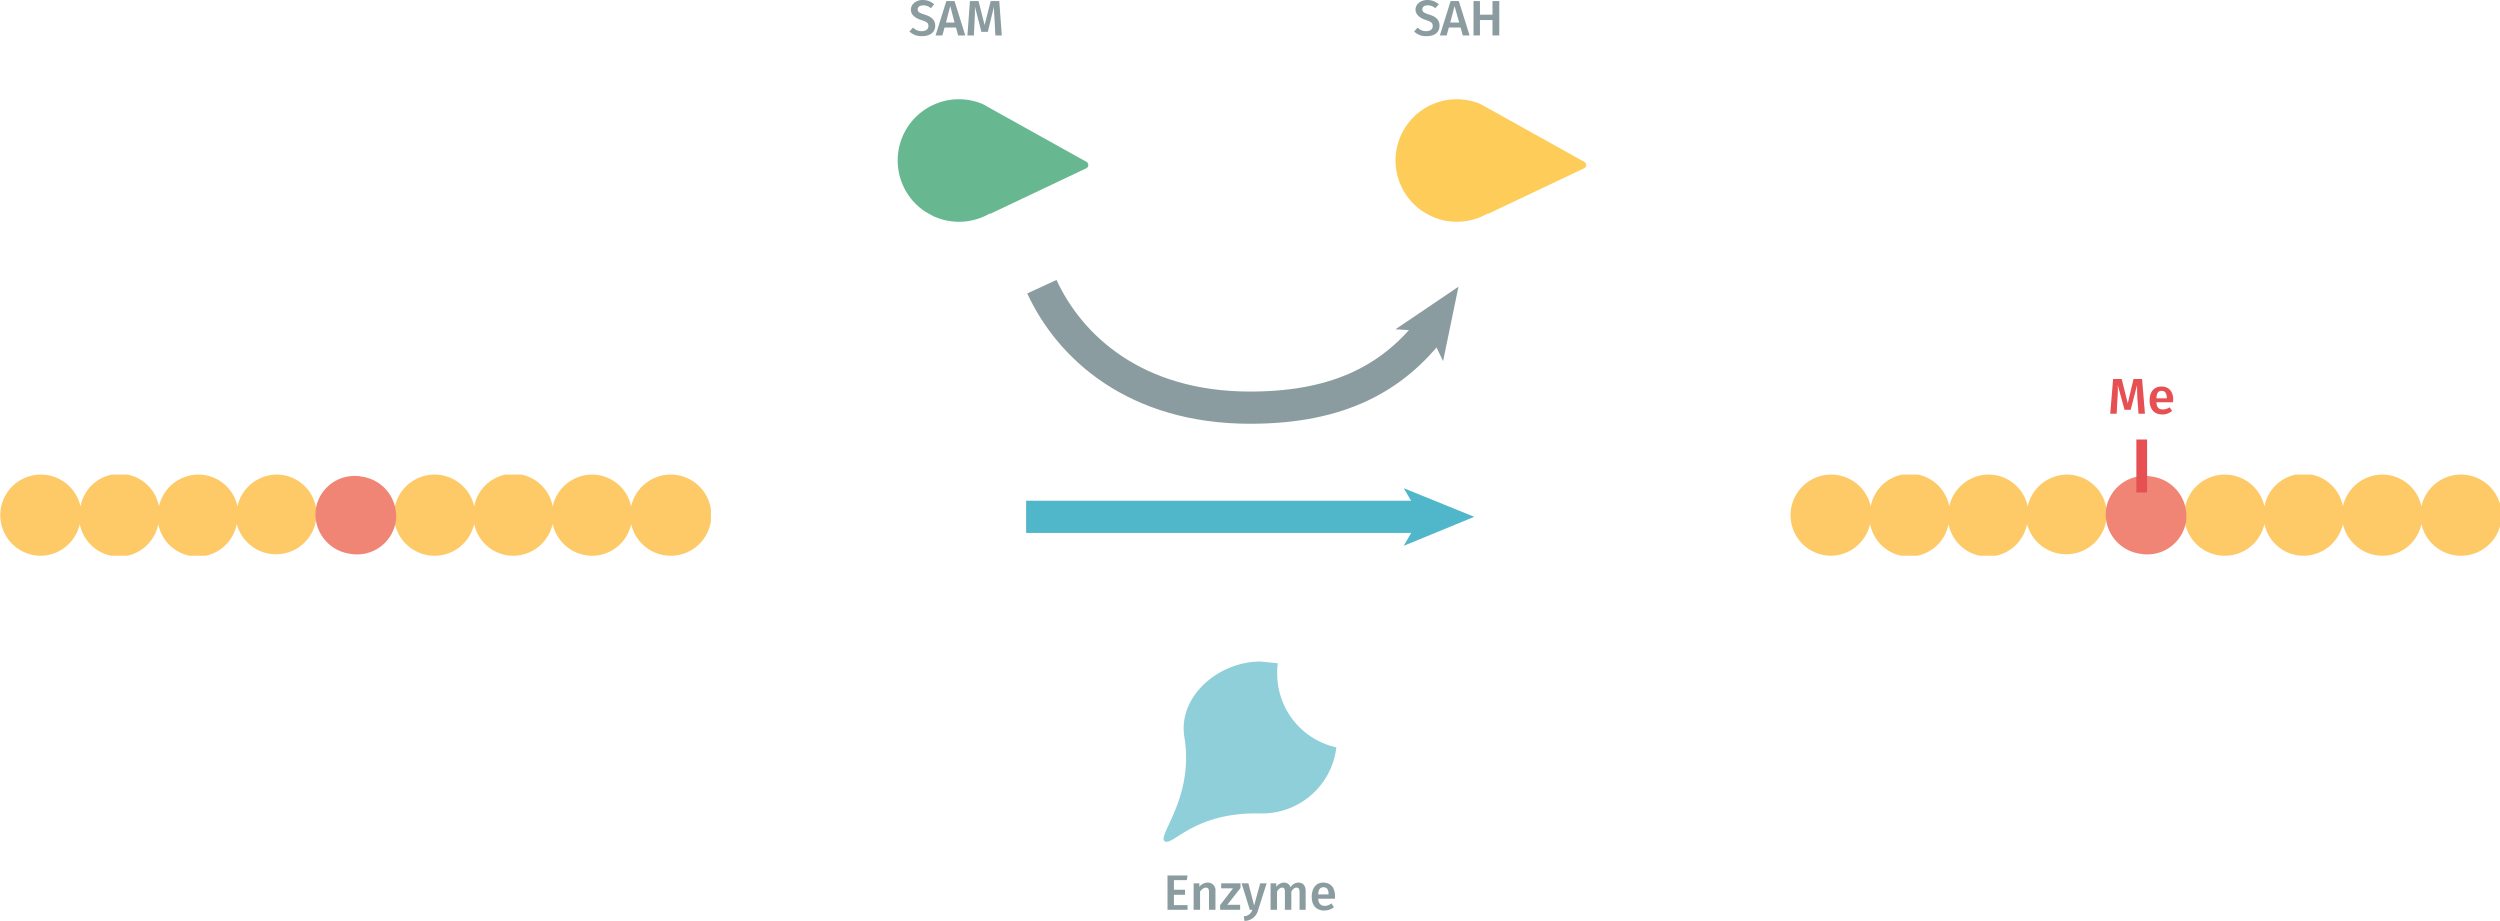 <svg xmlns="http://www.w3.org/2000/svg" xmlns:xlink="http://www.w3.org/1999/xlink" viewBox="0 0 698.5 257.2"><defs><symbol id="peptide-yellow-red" data-name="peptide-yellow-red" viewBox="0 0 105.1 12"><path d="M99.1,0a6,6,0,0,0-5.8,4.7A5.9,5.9,0,0,0,87.5,0a6,6,0,0,0-5.8,4.7,5.9,5.9,0,0,0-11.6,0,6,6,0,1,0,0,2.6A5.9,5.9,0,0,0,75.9,12a6,6,0,0,0,5.8-4.7A6,6,0,0,0,87.5,12a5.9,5.9,0,0,0,5.8-4.7A6,6,0,1,0,99.1,0Z" fill="#fdca67"/><path d="M40.9,0a6,6,0,0,0-5.8,4.7A5.9,5.9,0,0,0,29.3,0a6,6,0,0,0-5.8,4.7,5.9,5.9,0,0,0-11.6,0A6,6,0,1,0,6,12a6,6,0,0,0,5.8-4.7,5.9,5.9,0,0,0,11.6,0A5.9,5.9,0,0,0,35,7.3,6,6,0,0,0,46.8,6,5.9,5.9,0,0,0,40.9,0Z" fill="#fdca67"/><path d="M46.7,5a5.9,5.9,0,0,0,5,6.7A5.8,5.8,0,0,0,58.5,7a5.9,5.9,0,0,0-5-6.7A5.8,5.8,0,0,0,46.7,5Z" fill="#f08576"/></symbol><symbol id="enzyme-blue" data-name="enzyme-blue" viewBox="0 0 29.8 31"><path d="M19.6,2A9.1,9.1,0,0,1,19.7.3l-3-.3C9.5,0,2.4,6,3.6,13.1,5.3,23.5-1.2,30.1.2,31s5-5.1,16.6-4.8a12.9,12.9,0,0,0,13-11.4A13,13,0,0,1,19.6,2Z" fill="#8fcfd9"/></symbol><symbol id="analyte-yellow" data-name="analyte-yellow" viewBox="0 0 28.6 19.8"><path d="M28.6,9.9A9.9,9.9,0,0,0,10.2,4.8h-.1l-10,14a.6.6,0,0,0,.5.9H19.8A9.9,9.9,0,0,0,28.6,9.9Z" fill="#fecd59"/></symbol><symbol id="analyte-green" data-name="analyte-green" viewBox="0 0 28.6 19.8"><path d="M28.6,9.9A9.9,9.9,0,0,0,10.2,4.8h-.1l-10,14a.6.6,0,0,0,.5.9H19.8A9.9,9.9,0,0,0,28.6,9.9Z" fill="#67b891"/></symbol></defs><title>epigenetics-how-it-works-assay-principle-epigeneous-methyltranferase-assay-enzymatic-step-62SAHPEB-62SAHPEH-62SAHPEI</title><g style="isolation:isolate"><path d="M328.7,247.8v2.7h3.1v1.4h-3.1v2.9h3.8v1.3h-5.6v-9.6h5.6l-.2,1.3Z" transform="translate(-0.7 -1.9)" fill="#8b9ca0"/><path d="M340.3,250.8v5.3h-1.8v-5c0-1-.4-1.2-.9-1.2s-1.1.4-1.6,1.1v5.1h-1.8v-7.4h1.6v1a2.9,2.9,0,0,1,2.3-1.2A2.1,2.1,0,0,1,340.3,250.8Z" transform="translate(-0.7 -1.9)" fill="#8b9ca0"/><path d="M343.6,254.7h3.6v1.4h-5.6v-1.3l3.6-4.7h-3.3v-1.4h5.4V250Z" transform="translate(-0.7 -1.9)" fill="#8b9ca0"/><path d="M348.4,259.2l-.2-1.3a2.5,2.5,0,0,0,2.4-1.8h-.7l-2.3-7.4h1.9l1.6,6.2,1.7-6.2h1.8l-2.4,7.5A3.9,3.9,0,0,1,348.4,259.2Z" transform="translate(-0.7 -1.9)" fill="#8b9ca0"/><path d="M365.5,250.8v5.3h-1.7v-5c0-1-.4-1.2-.9-1.2s-1,.4-1.4,1.1v5.1h-1.8v-5c0-1-.3-1.2-.8-1.2s-1,.4-1.4,1.1v5.1h-1.8v-7.4h1.6v1a2.7,2.7,0,0,1,2.2-1.2,1.9,1.9,0,0,1,1.8,1.3,2.5,2.5,0,0,1,2.2-1.3C364.8,248.5,365.5,249.4,365.5,250.8Z" transform="translate(-0.7 -1.9)" fill="#8b9ca0"/><path d="M373.7,253H369c.1,1.5.9,2,1.8,2a3,3,0,0,0,1.9-.7l.7,1.1a4.6,4.6,0,0,1-2.7.9c-2.3,0-3.5-1.5-3.5-3.8s1.1-4,3.2-4,3.3,1.4,3.3,3.8Zm-1.8-1.3c0-1.2-.4-1.9-1.4-1.9s-1.4.6-1.5,2h2.9Z" transform="translate(-0.7 -1.9)" fill="#8b9ca0"/></g><g style="isolation:isolate"><path d="M261.7,3.1l-.9,1.1a3.2,3.2,0,0,0-2.2-.8c-.8,0-1.5.4-1.5,1.1s.4,1,2,1.5S262,7.3,262,9.1s-1.4,2.9-3.7,2.9a4.8,4.8,0,0,1-3.5-1.3l1-1.1a3.3,3.3,0,0,0,2.5,1c1,0,1.8-.5,1.8-1.4s-.4-1.2-2-1.7-2.9-1.4-2.9-2.9,1.4-2.7,3.3-2.7A4.6,4.6,0,0,1,261.7,3.1Z" transform="translate(-0.7 -1.9)" fill="#8b9ca0"/><path d="M264.6,9.6l-.6,2.2h-1.9l3-9.6h2.3l3,9.6h-2l-.6-2.2Zm1.6-6L265,8.2h2.4Z" transform="translate(-0.7 -1.9)" fill="#8b9ca0"/><path d="M278.8,11.8l-.2-4c-.1-1.4-.2-2.9-.2-4l-1.7,7h-1.8l-1.8-7c0,1.3,0,2.7-.1,4l-.2,4H271l.7-9.6h2.4l1.7,6.7,1.7-6.7h2.4l.7,9.6Z" transform="translate(-0.7 -1.9)" fill="#8b9ca0"/></g><g style="isolation:isolate"><path d="M402.7,3.1l-1,1.1a2.9,2.9,0,0,0-2.1-.8c-.9,0-1.5.4-1.5,1.1s.4,1,2,1.5,2.8,1.3,2.8,3.1-1.3,2.9-3.6,2.9a4.7,4.7,0,0,1-3.5-1.3l1-1.1a3,3,0,0,0,2.4,1c1.1,0,1.8-.5,1.8-1.4s-.4-1.2-1.9-1.7-2.9-1.4-2.9-2.9,1.4-2.7,3.3-2.7A4.8,4.8,0,0,1,402.7,3.1Z" transform="translate(-0.7 -1.9)" fill="#8b9ca0"/><path d="M405.5,9.6l-.6,2.2H403l3-9.6h2.3l3,9.6h-1.9l-.6-2.2Zm1.6-6-1.2,4.6h2.5Z" transform="translate(-0.7 -1.9)" fill="#8b9ca0"/><path d="M414.2,7.5v4.3h-1.8V2.2h1.8V6h3.5V2.2h1.9v9.6h-1.9V7.5Z" transform="translate(-0.7 -1.9)" fill="#8b9ca0"/></g><use width="105.1" height="12" transform="translate(500.2 132.6) scale(1.89)" xlink:href="#peptide-yellow-red"/><use width="105.1" height="12" transform="translate(0 132.6) scale(1.89)" xlink:href="#peptide-yellow-red"/><g style="isolation:isolate"><path d="M598.2,117.5l-.3-4.1c-.1-1.4-.1-2.9-.1-3.9l-1.8,6.9h-1.7l-1.9-6.9a27.1,27.1,0,0,1-.1,4l-.2,4h-1.8l.8-9.7h2.4l1.7,6.8,1.6-6.8h2.4l.8,9.7Z" transform="translate(-0.7 -1.9)" fill="#e75052"/><path d="M607.8,114.3h-4.6c.1,1.6.8,2,1.8,2a3.5,3.5,0,0,0,1.9-.6l.7,1a4.1,4.1,0,0,1-2.8,1c-2.2,0-3.5-1.5-3.5-3.9s1.2-3.9,3.3-3.9,3.3,1.4,3.3,3.7C607.9,113.9,607.8,114.1,607.8,114.3Zm-1.7-1.2c0-1.2-.4-2-1.4-2s-1.4.6-1.5,2.1h2.9Z" transform="translate(-0.7 -1.9)" fill="#e75052"/></g><line x1="598.4" y1="137.6" x2="598.4" y2="122.8" fill="none" stroke="#e75052" stroke-miterlimit="10" stroke-width="3"/><use width="29.8" height="31.04" transform="translate(325.1 184.8) scale(1.62)" xlink:href="#enzyme-blue"/><line x1="286.7" y1="144.4" x2="397.9" y2="144.4" fill="none" stroke="#4fb7c9" stroke-miterlimit="10" stroke-width="9"/><polygon points="411.9 144.4 392.2 152.5 396.9 144.4 392.2 136.4 411.9 144.4" fill="#4fb7c9"/><path d="M291.8,82c7.8,16.9,26.1,33.8,58.2,33.8,25.4,0,40.1-8.7,50.6-22.1" transform="translate(-0.7 -1.9)" fill="none" stroke="#8b9ca0" stroke-miterlimit="10" stroke-width="9"/><polygon points="407.5 80.1 403.2 100.9 399.2 92.6 389.9 92 407.5 80.1" fill="#8b9ca0"/><use width="28.6" height="19.8" transform="translate(427 75.5) rotate(-150.9) scale(1.73)" xlink:href="#analyte-yellow"/><use width="28.6" height="19.8" transform="translate(287.9 75.5) rotate(-150.9) scale(1.73)" xlink:href="#analyte-green"/></svg>